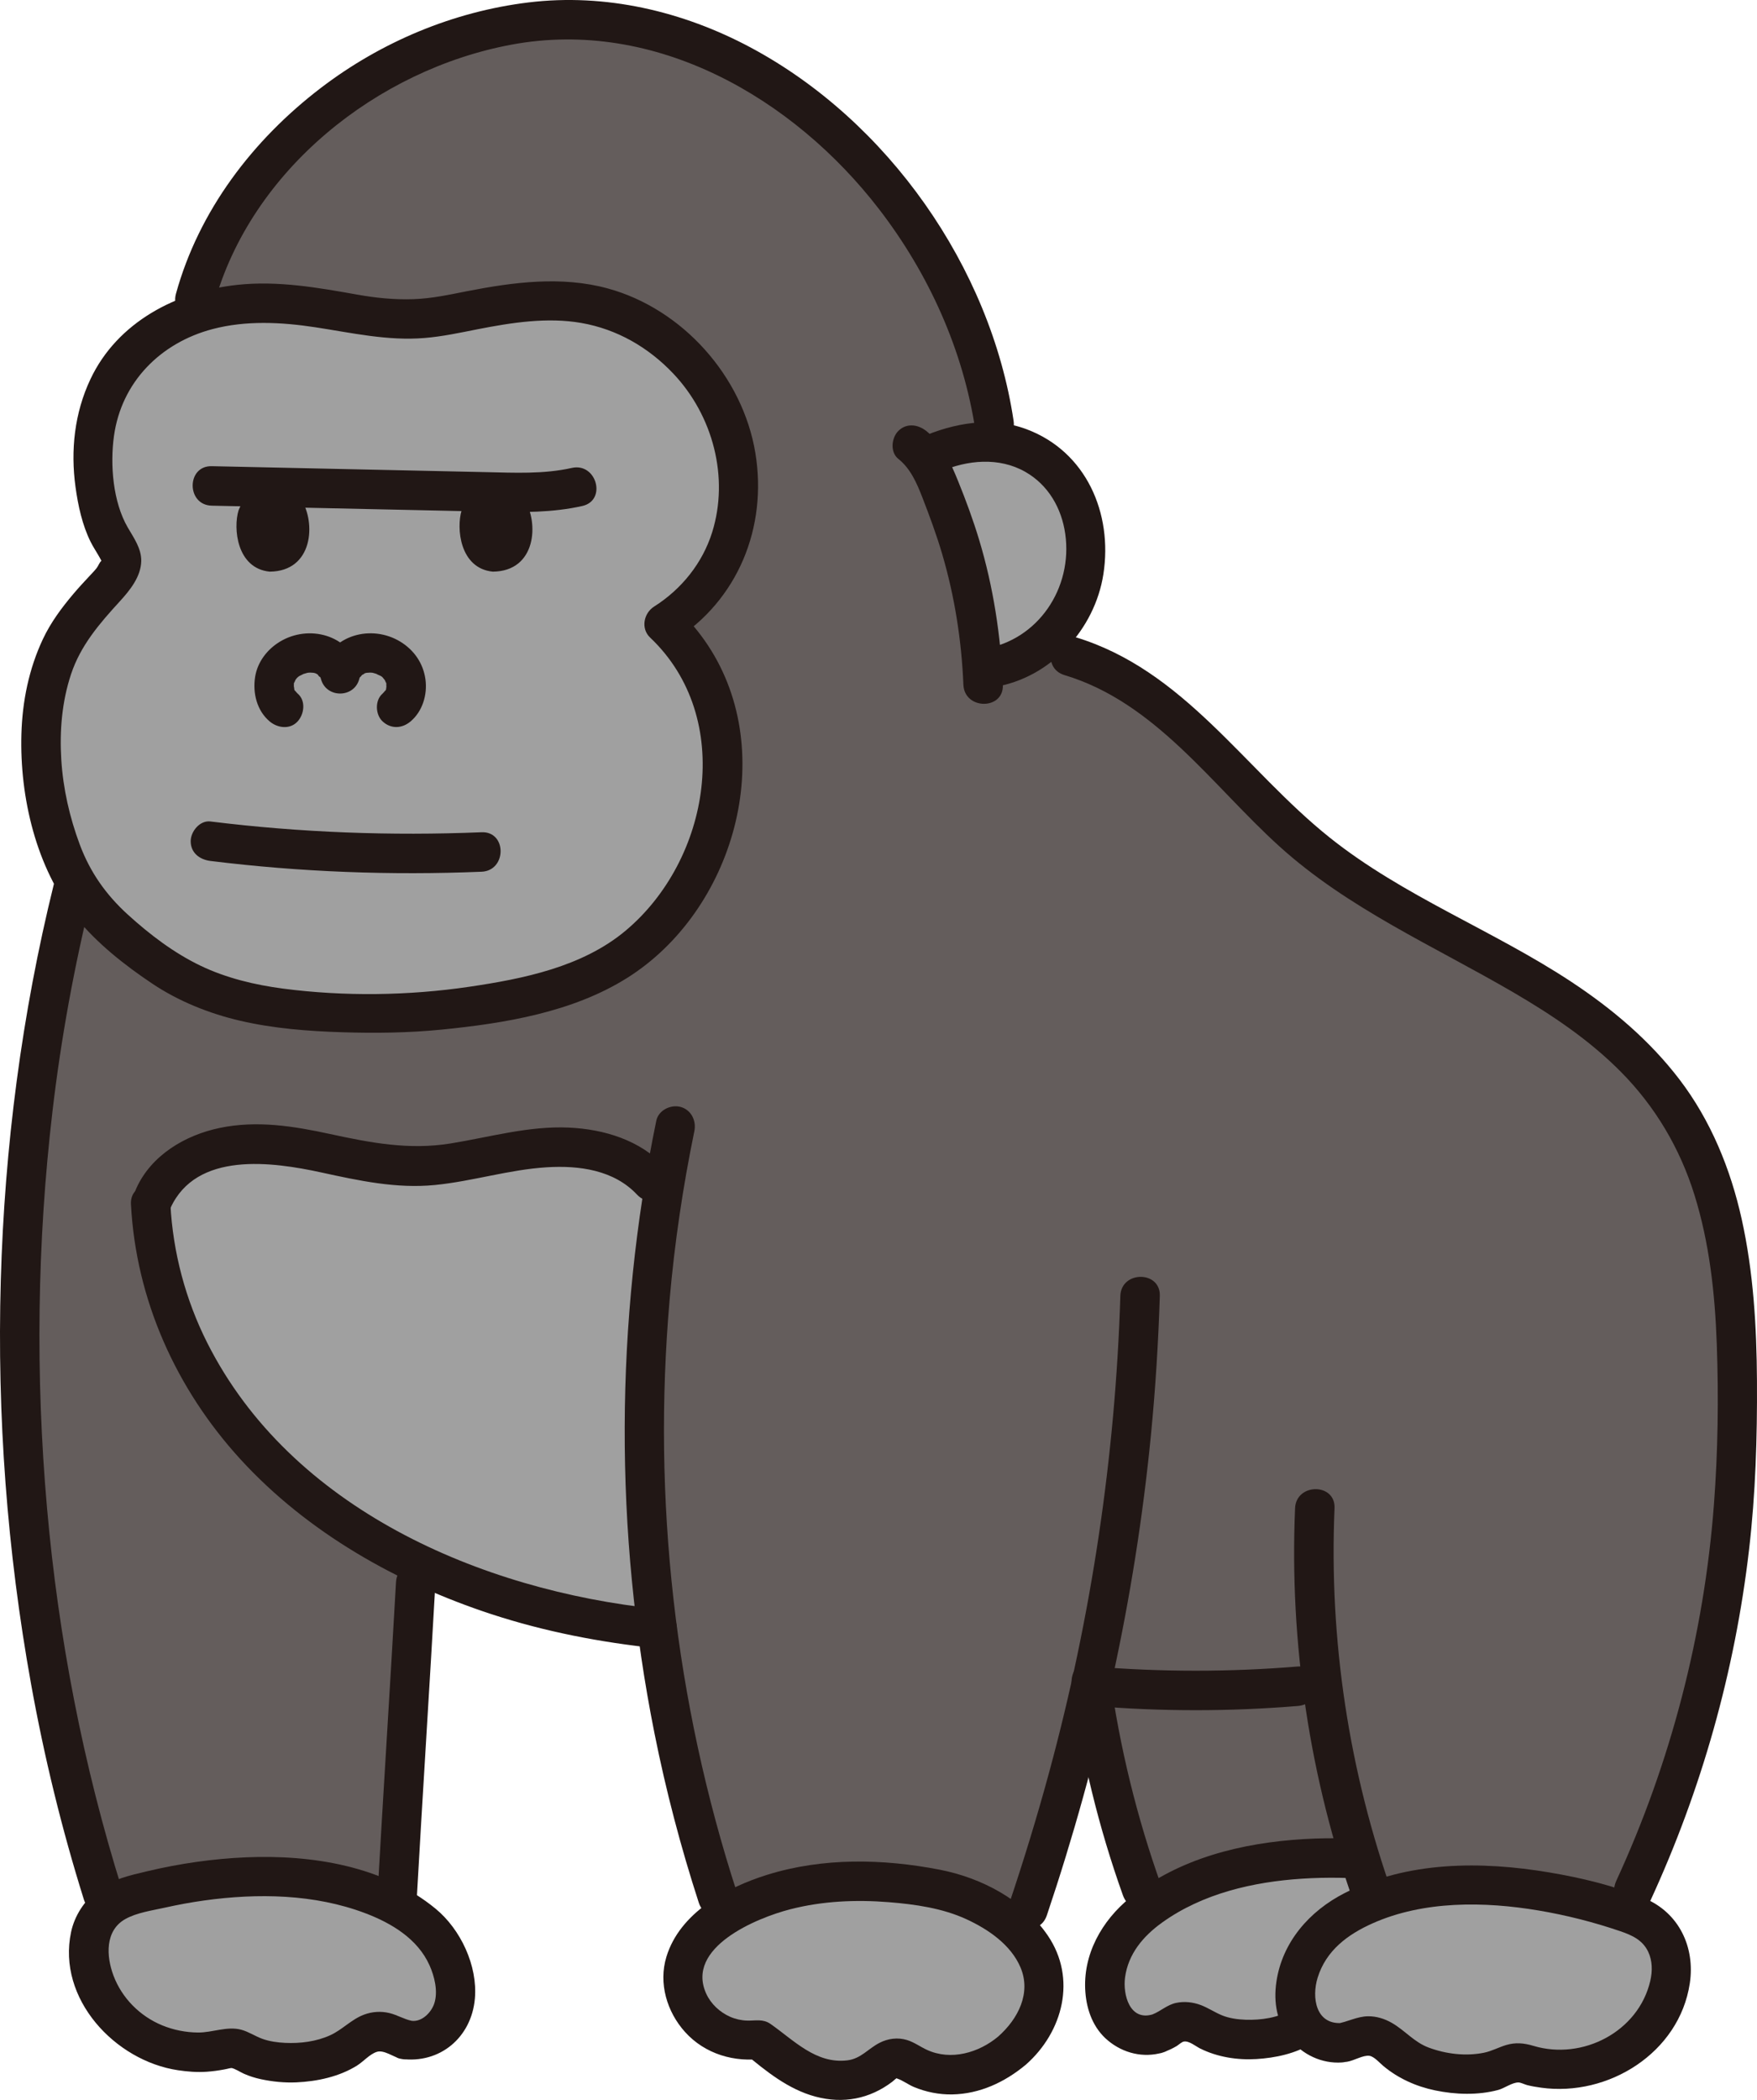 <?xml version="1.0" encoding="UTF-8"?><svg id="b" xmlns="http://www.w3.org/2000/svg" width="213.711" height="255.332" viewBox="0 0 213.711 255.332"><defs><style>.e{fill:#a0a0a0;}.f{fill:#211715;}.g{fill:#645d5c;}</style></defs><g id="c"><g id="d"><path class="g" d="M165.431,226.014c-8.68-.5-19.01.81-25.92,6.15l-.61-2.35c-2.89-8.01-4.93-16.33-6.13-24.77l.16-.02c8.3.71,16.65.71,24.94.01l2.98-.01c.92,7.11,2.45,14.14,4.58,20.99Z"/><path class="e" d="M140.811,247.254c-2.532.855-5.258-.79-6.06-3.303-1.008-3.161.177-7.308,2.421-9.678,7.521-7.944,21.343-9.147,31.557-7.968,1.038.12,2.1.283,3.007.803,4.223,2.42,3.736,7.995,1.684,11.735-2.35,4.283-7.54,6.846-12.363,6.283-1.166-.136-2.157,1.048-3.186,1.548-1.304.633-2.721,1.034-4.158,1.21-1.886.231-3.925.105-5.729-.526-1.488-.52-2.945-1.946-4.646-1.426-.652.2-1.186.663-1.783.993-.244.135-.493.244-.743.329Z"/><path class="f" d="M140.173,244.94c-2.753.811-3.61-2.393-3.329-4.497.384-2.873,2.213-5.026,4.497-6.669,4.922-3.54,11.092-4.961,17.058-5.343,3.008-.193,6.034-.138,9.035.14,1.269.118,2.659.171,3.686,1.007.86.701,1.282,1.763,1.398,2.748.664,5.646-4.61,10.439-10.042,10.476-.923.006-1.826-.18-2.738.07-.999.274-1.763.925-2.618,1.462-1.627,1.021-3.741,1.313-5.63,1.249-.968-.033-2-.177-2.901-.554-.87-.364-1.65-.899-2.54-1.233-.946-.355-1.994-.473-2.989-.261-1.118.238-1.869,1.009-2.887,1.405-1.207.47-2.045,1.611-1.676,2.952.317,1.152,1.738,2.149,2.952,1.676.58-.226,1.135-.461,1.668-.781.249-.15.607-.509.896-.554.629-.097,1.429.58,1.962.846,2.1,1.047,4.522,1.427,6.856,1.285,2.275-.138,4.756-.658,6.71-1.885.369-.232.703-.528,1.081-.745.595-.342.155-.142.787-.172,1.058-.051,2.064.013,3.126-.139,7.65-1.096,13.894-8.317,12.645-16.194-.641-4.041-3.788-6.706-7.743-7.234-3.591-.479-7.245-.595-10.86-.376-7.487.454-15.16,2.312-21.097,7.108-3.46,2.795-5.815,6.949-5.461,11.514.173,2.232.976,4.391,2.733,5.859,1.88,1.571,4.329,2.164,6.697,1.467,2.957-.871,1.698-5.504-1.276-4.629Z"/><path class="g" d="M17.972,64.126c-4.178,20.194-9.105,44.009-9.105,44.009C-1.058,148.059.522,193.391,13.047,231.987c.915-.871,2.141-1.263,3.344-1.594,9.583-2.634,22.587-3.697,31.852,1.378.816-14.677,1.635-26.844,2.452-41.712,9.116,4.389,19.117,6.926,29.23,7.964,1.45,11.094,3.915,22.054,7.385,32.694,0,0,.252,1.015.594,2.389,1.464-.998,3.082-1.784,4.576-2.334,6.884-2.534,14.489-2.469,21.606-1.035,3.421.689,7.369,2.51,9.992,5.234.488-1.415.935-2.71.935-2.71,3.061-9.067,5.621-18.129,7.671-27.255,9.355.809,18.787.724,28.126-.252,1.15,9.006,3.278,17.896,6.351,26.448,9.368-3.56,21.314-1.8,30.307,1.219,8.616-17.64,13.34-37.167,13.757-56.796.303-14.256.198-29.952-7.929-41.668-10.587-15.263-30.347-19.659-44.097-31.102-9.468-7.879-16.68-19.451-29.083-23.081,0,0-2.63-.77-5.261-1.54-1.944-13.233-3.887-26.466-3.887-26.466-3.39-23.079-23.201-46.355-47.158-49.13C52.708.193,29.314,15.666,23.717,36.358c0,0-2.67,12.903-5.745,27.767Z"/><path class="f" d="M129.479,82.087c11.059,3.32,17.917,13.376,26.105,20.793,8.402,7.612,18.8,12.132,28.493,17.786,4.702,2.743,9.246,5.789,13.09,9.673,4.166,4.21,7.164,9.277,8.928,14.928,1.835,5.877,2.502,12.015,2.722,18.145.233,6.502.145,13.07-.348,19.558-1.197,15.761-5.254,31.349-11.867,45.705-.542,1.176-.334,2.585.861,3.284,1.035.605,2.739.322,3.284-.861,6.223-13.508,10.269-27.864,11.993-42.637.796-6.817,1.005-13.679.966-20.538-.037-6.59-.427-13.239-1.858-19.69-1.352-6.095-3.763-11.998-7.568-16.98-3.629-4.751-8.182-8.591-13.156-11.874-9.515-6.28-20.447-10.397-29.396-17.544-10.329-8.25-17.694-20.39-30.974-24.377-2.965-.89-4.232,3.741-1.276,4.629h0Z"/><path class="e" d="M49.418,248.028c2.824.492,5.445-1.699,5.883-4.494.551-3.516-1.384-7.718-4.151-9.863-9.275-7.189-24.124-6.201-34.759-3.278-1.081.297-2.18.644-3.056,1.343-4.08,3.258-2.651,9.087.137,12.716,3.193,4.156,9.114,6.022,14.135,4.636,1.214-.335,2.459.758,3.631,1.119,1.486.458,3.054.65,4.606.601,2.037-.064,4.178-.532,5.987-1.496,1.492-.795,2.803-2.546,4.691-2.272.724.105,1.366.509,2.053.761.281.103.562.178.842.227Z"/><path class="e" d="M123.097,249.336c-3.36,2.887-8.077,3.985-12.086,1.706-.633-.36-1.277-.805-2.005-.789-.963.021-1.694.824-2.465,1.401-2.13,1.594-5.128,1.599-7.623.675s-4.601-2.644-6.646-4.347c-3.577.628-7.445-1.585-8.715-4.987-2.256-6.039,4.001-10.412,8.925-12.224,6.884-2.534,14.489-2.469,21.606-1.035,6.402,1.29,14.654,6.542,12.601,14.27-.528,1.986-1.801,3.71-3.323,5.092-.089.08-.178.159-.269.237Z"/><path class="f" d="M141.213,229.175c-2.942-8.228-5.014-16.732-6.214-25.386-.178-1.285-1.82-1.987-2.952-1.676-1.384.38-1.855,1.663-1.676,2.952,1.199,8.654,3.272,17.159,6.214,25.386.436,1.22,1.636,2.038,2.952,1.676,1.18-.324,2.115-1.726,1.676-2.952h0Z"/><path class="e" d="M44.761,141.295c-3.867-.684-7.691-1.82-11.609-2.162-5.956-.519-12.966,1.555-14.818,7.432.678,13.31,7.354,25.214,17.404,33.802,12.396,10.594,28.149,16.01,44.187,17.655-2.302-17.533-2.074-35.4.706-52.863-.909-1.003-1.455-1.606-1.455-1.606-3.417-3.769-9.105-4.478-14.159-3.89-5.054.589-9.999,2.218-15.086,2.166-1.74-.018-3.46-.232-5.17-.535Z"/><path class="f" d="M26.031,36.996c4.493-16.313,19.855-28.53,36.183-31.567,17.49-3.254,34.293,6.471,44.724,20.022,6.039,7.845,10.241,17.145,11.716,26.954.193,1.283,1.81,1.99,2.952,1.676,1.373-.377,1.87-1.666,1.676-2.952-2.81-18.678-15.311-36.441-31.975-45.351C83.055,1.365,73.64-.84,64.295.295c-9.172,1.114-17.944,4.802-25.281,10.406-8.261,6.31-14.827,14.909-17.612,25.019-.821,2.982,3.808,4.255,4.629,1.276h0Z"/><path class="f" d="M157.525,183.384c-.702,16.43,1.793,32.977,7.327,48.464.436,1.22,1.636,2.038,2.952,1.676,1.18-.324,2.114-1.726,1.676-2.952-5.405-15.127-7.84-31.138-7.155-47.188.132-3.089-4.668-3.082-4.8,0h0Z"/><path class="f" d="M132.933,207.427c8.302.69,16.64.691,24.942.004,1.292-.107,2.4-1.027,2.4-2.4,0-1.216-1.101-2.508-2.4-2.4-8.302.687-16.64.686-24.942-.004-1.293-.108-2.4,1.18-2.4,2.4,0,1.388,1.103,2.292,2.4,2.4h0Z"/><path class="f" d="M89.625,230.078c-7.532-23.199-10.293-47.794-8.172-72.091.6-6.869,1.613-13.689,3.003-20.443.261-1.268-.369-2.593-1.676-2.952-1.188-.326-2.69.401-2.952,1.676-5.046,24.515-5.127,49.927-.225,74.472,1.392,6.971,3.199,13.853,5.394,20.613.95,2.926,5.586,1.674,4.629-1.276h0Z"/><path class="f" d="M136.273,157.57c-.614,19.557-3.52,38.95-8.637,57.836-1.478,5.455-3.133,10.861-4.936,16.217-.988,2.934,3.646,4.193,4.629,1.276,6.378-18.943,10.72-38.517,12.665-58.418.549-5.623.902-11.264,1.079-16.911.097-3.09-4.703-3.086-4.8,0h0Z"/><path class="f" d="M14.836,229.704c-4.724-15.058-7.733-30.638-9.117-46.355-1.413-16.039-1.211-32.234.665-48.227,1.041-8.873,2.652-17.678,4.798-26.35.742-2.999-3.886-4.278-4.629-1.276C2.652,123.259.554,139.474.095,155.701c-.464,16.43.771,32.916,3.689,49.091,1.597,8.852,3.73,17.604,6.423,26.187.922,2.937,5.557,1.683,4.629-1.276h0Z"/><path class="f" d="M48.168,192.372c-.725,12.91-1.565,25.813-2.29,38.722-.173,3.086,4.627,3.076,4.8,0,.725-12.91,1.565-25.813,2.29-38.722.173-3.086-4.627-3.076-4.8,0h0Z"/><path class="f" d="M15.928,146.433c.609,11.612,5.501,22.46,13.323,31.006,8.149,8.903,19.105,15.088,30.495,18.82,6.551,2.147,13.337,3.448,20.187,4.164,1.291.135,2.4-1.2,2.4-2.4,0-1.41-1.105-2.265-2.4-2.4-21.46-2.244-44.542-12.167-54.721-32.339-2.641-5.233-4.177-10.999-4.484-16.851-.161-3.073-4.962-3.092-4.8,0h0Z"/><path class="e" d="M113.179,55.271c2.827-1.27,5.92-1.876,8.917-1.351s5.889,2.245,7.757,5.018c2.671,3.964,2.904,9.799.866,14.241s-6.121,7.413-10.421,8.039"/><path class="e" d="M57.471,37.717c-.84.166-1.683.337-2.528.508-4.162.845-7.921.689-12.104-.083-5.306-.979-10.538-1.811-15.904-.825-6.871,1.262-12.647,5.442-14.763,12.328-.967,3.146-1.086,6.499-.559,9.737.279,1.711.741,3.39,1.352,5.012.32.848,1.859,2.917,1.829,3.679-.066,1.697-2.109,3.496-3.149,4.662-1.391,1.558-2.745,3.178-3.762,5.018-4.602,8.33-3.235,20.198.709,28.412,2.137,4.451,5.902,7.481,9.847,10.449,6.205,4.668,13.403,6.127,21.938,6.455,6.568.253,12.036.164,19.694-1.15,8.931-1.532,16.697-4.24,21.948-11.67,1.519-2.15,2.87-4.376,3.875-6.82,3.773-9.177,2.382-20.626-5.12-27.605,11.94-7.423,11.715-24.081,1.605-33.285-7.706-7.015-15.737-6.631-24.909-4.823Z"/><path class="f" d="M20.729,146.906c3.138-6.941,12.391-5.645,18.364-4.343,4.567.995,9.129,1.99,13.83,1.522,4.567-.455,9.008-1.872,13.589-2.154,3.921-.242,8.154.326,10.967,3.32,2.12,2.256,5.509-1.143,3.394-3.394-3.034-3.229-7.379-4.558-11.708-4.752-4.866-.218-9.605,1.163-14.367,1.932-5.059.816-9.719-.081-14.655-1.151-4.446-.964-8.888-1.678-13.401-.743-4.209.872-8.333,3.305-10.158,7.341-.534,1.18-.339,2.582.861,3.284,1.028.602,2.747.326,3.284-.861h0Z"/><path class="f" d="M29.016,62.057c-.66,2.136-.245,7.045,3.785,7.452,5.328-.046,5.626-5.983,3.84-8.77-1.463-2.281-5.778-3.22-7.624,1.317Z"/><path class="f" d="M56.151,62.057c-.66,2.136-.245,7.045,3.785,7.452,5.328-.046,5.626-5.983,3.84-8.77-1.463-2.281-5.778-3.22-7.624,1.317Z"/><path class="f" d="M56.833,35.402c-2.183.432-4.327.901-6.56.975-2.286.076-4.548-.149-6.795-.55-4.805-.858-9.701-1.718-14.596-1.192-7.382.793-14.59,4.504-17.877,11.461-1.945,4.116-2.438,8.656-1.818,13.14.309,2.234.82,4.606,1.831,6.639.32.644.726,1.243,1.078,1.869.073.13.144.26.214.391.029.053.222.567.15.302-.108-.398.064-.402-.152-.221-.212.178-.352.595-.534.831-.256.333-.555.637-.842.944-.685.732-1.365,1.463-2.013,2.23-1.428,1.689-2.75,3.47-3.696,5.478-1.706,3.623-2.506,7.567-2.62,11.561-.218,7.643,1.786,16.295,6.668,22.323,2.533,3.128,5.903,5.78,9.235,8.009,3.229,2.16,6.926,3.641,10.701,4.521,4.066.947,8.254,1.268,12.417,1.4,4.039.128,8.078.078,12.101-.322,7.668-.764,15.893-2.105,22.535-6.269,12.983-8.138,18.534-27.28,9.867-40.428-1.047-1.588-2.274-3.06-3.654-4.366l-.486,3.769c7.793-4.935,11.37-13.799,9.892-22.806-1.528-9.312-8.851-17.535-17.97-20.023-5.606-1.53-11.469-.76-17.076.335-1.273.248-2.001,1.771-1.676,2.952.365,1.33,1.676,1.925,2.952,1.676,4.097-.8,8.446-1.489,12.607-.76,4.326.758,8.132,2.951,11.15,6.125,4.871,5.122,6.839,12.682,4.753,19.333-1.173,3.74-3.719,6.911-7.057,9.024-1.269.803-1.645,2.672-.486,3.769,10.325,9.775,7.294,27.056-3.006,35.66-5.259,4.392-12.418,5.831-19.011,6.803-7.384,1.088-15.212,1.192-22.618.223-3.424-.448-6.905-1.278-10.03-2.775-3.255-1.559-6.196-3.801-8.859-6.221s-4.595-5.159-5.852-8.529c-1.23-3.295-2.024-6.775-2.244-10.288s.069-7.054,1.184-10.417c1.167-3.517,3.468-6.167,5.926-8.853,1.222-1.335,2.574-2.995,2.613-4.902.031-1.523-.908-2.825-1.643-4.091-1.802-3.104-2.159-7.611-1.676-11.11.909-6.581,5.679-11.346,11.991-13.008,4.071-1.072,8.375-.851,12.501-.221,4.438.677,8.778,1.677,13.301,1.303,2.182-.18,4.313-.642,6.456-1.066,1.272-.252,2.002-1.768,1.676-2.952-.365-1.327-1.676-1.929-2.952-1.676Z"/><path class="f" d="M120.937,83.533c6.828-1.092,12.233-6.986,13.275-13.733,1.14-7.38-2.082-14.89-9.351-17.611-4.259-1.594-8.847-.755-12.894,1.01-1.188.518-1.46,2.259-.861,3.284.717,1.227,2.091,1.381,3.284.861,3.263-1.423,7.128-1.785,10.312.024,2.795,1.588,4.423,4.409,4.868,7.55.931,6.559-3.281,12.926-9.91,13.986-1.281.205-1.993,1.801-1.676,2.952.375,1.364,1.668,1.882,2.952,1.676h0Z"/><path class="f" d="M25.752,61.485c7.572.164,15.144.328,22.716.493,3.786.082,7.572.164,11.358.246,3.693.08,7.375.116,11.001-.699,3.013-.677,1.738-5.306-1.276-4.629-3.431.771-6.974.587-10.465.511l-11.111-.241c-7.407-.161-14.815-.321-22.222-.482-3.09-.067-3.089,4.733,0,4.8h0Z"/><path class="f" d="M109.266,55.795c1.477,1.171,2.249,2.949,2.916,4.669.882,2.271,1.729,4.556,2.417,6.894,1.525,5.183,2.356,10.512,2.584,15.906.13,3.077,4.931,3.094,4.8,0-.252-5.96-1.161-11.915-2.888-17.63-.728-2.407-1.6-4.783-2.548-7.113-.905-2.225-1.954-4.59-3.887-6.121-1.015-.804-2.403-.991-3.394,0-.835.835-1.021,2.585,0,3.394h0Z"/><path class="f" d="M36.195,84.329c-.15-.126-.517-.671-.263-.215-.069-.106-.131-.216-.186-.329.1.255.122.299.065.133.002-.102-.105-.85-.083-.207-.005-.148.073-.937-.042-.328.037-.194.092-.374.141-.564-.135.519.09-.139.185-.292-.271.439.026-.011.129-.112.095-.092.193-.179.296-.262-.222.174-.221.185.003.031.068-.032.707-.336.433-.238-.281.101.417-.105.482-.126.277-.052.264-.056-.041-.014.133-.014.267-.022.401-.025.141-.003.726.067.155-.03.259.044.515.108.761.203-.521-.202.059.066.17.146-.442-.32.349.551.054.079.08.123.152.251.215.384-.1-.233-.105-.215-.015.053.661,2.281,3.967,2.284,4.629,0,.09-.268.085-.286-.015-.053.063-.133.135-.26.215-.384-.3.48.357-.325.124-.13-.226.189.752-.348.1-.096.246-.095.501-.156.761-.203-.568.103.04.028.155.03.134.003.267.011.401.025-.305-.043-.319-.038-.041.014.191.063.39.109.582.171-.526-.169.224.141.333.193.224.154.225.144.003-.031.077.062.152.127.223.195.102.105.48.63.201.179.094.152.321.811.185.292.049.189.105.372.141.564-.115-.609-.037.179-.042.328.02-.576-.025-.037-.053.117-.089.256-.077.242.036-.042-.056.113-.118.223-.186.329.254-.456-.113.089-.263.215-.964.811-.899,2.569,0,3.394,1.026.942,2.365.865,3.394,0,1.457-1.226,2.063-3.259,1.814-5.105-.261-1.943-1.363-3.552-3.03-4.58-3.518-2.169-8.462-.853-9.665,3.302h4.629c-1.206-4.165-6.141-5.457-9.665-3.302-1.535.939-2.701,2.464-2.987,4.261-.311,1.958.202,4.104,1.772,5.424.96.807,2.466,1.011,3.394,0,.817-.89,1.026-2.531,0-3.394h0Z"/><path class="f" d="M25.594,104.684c10.952,1.355,21.957,1.763,32.981,1.311,3.078-.126,3.094-4.927,0-4.8-11.024.452-22.03.044-32.981-1.311-1.289-.159-2.4,1.217-2.4,2.4,0,1.43,1.108,2.24,2.4,2.4h0Z"/><path class="f" d="M48.78,250.342c4.718.64,8.563-2.601,8.982-7.324.353-3.986-1.722-8.423-4.783-10.938-6.33-5.203-15.068-6.579-23.033-6.246-4.05.17-8.104.76-12.047,1.695-2.087.495-4.295.98-6.019,2.322-1.612,1.255-2.811,3.07-3.237,5.082-1.715,8.102,5.347,15.654,13.02,16.791,1.159.172,2.322.267,3.493.182.686-.049,1.374-.141,2.05-.266.232-.043.467-.09.695-.149.218-.057.456-.011.166-.064.557.102,1.093.497,1.606.723.668.295,1.342.509,2.056.662,1.411.303,2.877.45,4.32.386,2.53-.112,5.244-.692,7.409-2.063.762-.482,1.507-1.363,2.369-1.644.881-.287,2.067.654,2.952.85,3.01.666,4.296-3.961,1.276-4.629-.936-.207-1.754-.715-2.681-.94-1.04-.253-2.115-.179-3.113.198-1.534.58-2.622,1.83-4.098,2.5-1.698.772-3.637,1.013-5.484.926-.936-.044-1.919-.179-2.803-.505-.86-.317-1.638-.854-2.533-1.094-1.73-.463-3.496.355-5.257.341-1.485-.012-2.987-.309-4.364-.876-2.706-1.115-4.891-3.311-5.921-6.056-.872-2.324-1.055-5.46,1.439-6.863,1.388-.781,3.241-1.039,4.785-1.383,1.585-.353,3.184-.651,4.792-.875,6.506-.907,13.436-.801,19.639,1.554,3.181,1.208,6.348,3.11,7.787,6.321.608,1.356,1.054,3.159.589,4.619-.35,1.099-1.507,2.305-2.777,2.133-1.283-.174-2.577.309-2.952,1.676-.307,1.119.383,2.777,1.676,2.952Z"/><path class="f" d="M121.4,247.639c-2.362,1.969-5.739,2.941-8.642,1.611-.818-.375-1.541-.922-2.41-1.193-1.136-.355-2.348-.197-3.393.348-1.393.726-2.243,1.918-3.898,2.117-3.811.459-6.492-2.441-9.33-4.423-.927-.648-1.804-.386-2.847-.411-.704-.017-1.439-.185-2.086-.471-1.238-.547-2.321-1.554-2.887-2.789-2.575-5.623,6.092-9.215,10.204-10.272,3.919-1.008,7.986-1.189,12.009-.866,3.175.255,6.507.724,9.425,2.069,2.64,1.217,5.406,3.09,6.581,5.858,1.316,3.097-.255,6.241-2.726,8.423-2.32,2.049,1.085,5.433,3.394,3.394,4.515-3.988,6.193-10.478,2.657-15.683-2.958-4.354-8.085-7.028-13.161-8.013-6.897-1.339-14.194-1.485-20.96.618-4.978,1.547-10.652,4.647-12.274,9.983-.975,3.204.061,6.679,2.258,9.123,2.434,2.709,6.072,3.764,9.597,3.236l-2.335-.617c2.586,2.15,5.299,4.366,8.616,5.251,3.369.899,6.578.286,9.336-1.805.172-.131.48-.469.692-.5-.15.022-.302.036-.057.121.679.234,1.329.734,2.002,1.014,1.465.61,3.05.929,4.642.903,3.377-.055,6.434-1.5,8.989-3.631.996-.831.858-2.536,0-3.394-.986-.986-2.395-.833-3.394,0Z"/><path class="e" d="M163.224,248.378c-2.909.313-5.433-2.093-5.693-4.969-.328-3.618,1.924-7.769,4.885-9.77,9.925-6.705,24.984-4.71,35.622-1.025,1.081.374,2.178.801,3.023,1.572,3.939,3.59,2.095,9.432-.986,12.943-3.529,4.02-9.684,5.527-14.706,3.781-1.214-.422-2.555.608-3.773.898-1.544.367-3.154.459-4.732.306-2.07-.201-4.22-.82-5.999-1.922-1.467-.91-2.686-2.779-4.627-2.627-.745.059-1.425.428-2.141.638-.293.086-.585.144-.872.175Z"/><path class="f" d="M163.224,245.978c-3.185.227-3.702-3.092-2.954-5.509,1.022-3.301,3.643-5.251,6.677-6.605,6.217-2.775,13.618-2.674,20.206-1.563,3.367.568,6.692,1.413,9.923,2.516,1.423.485,2.714,1.064,3.396,2.492.526,1.102.531,2.378.256,3.557-1.444,6.188-8.247,9.685-14.216,7.892-1.132-.34-2.168-.444-3.319-.098-.922.277-1.75.744-2.702.936-2.209.445-4.604.157-6.706-.624-1.801-.669-2.884-2.091-4.509-3.017-.87-.496-1.865-.805-2.872-.794-1.35.015-2.509.701-3.819.902-1.282.197-1.991,1.807-1.676,2.952.376,1.37,1.666,1.874,2.952,1.676.812-.125,1.954-.831,2.703-.722.591.086,1.265.883,1.72,1.259,1.811,1.499,3.974,2.47,6.276,2.947,2.488.516,5.199.607,7.672-.054.758-.203,1.68-.911,2.462-.912.27,0,.783.25,1.054.32.564.145,1.136.238,1.712.318,8.156,1.13,16.803-4.238,18.077-12.688.663-4.395-1.307-8.579-5.5-10.338-3.671-1.54-7.693-2.491-11.609-3.151-8.28-1.394-17.243-1.378-24.885,2.518-4.26,2.172-7.587,5.948-8.293,10.8-.364,2.502.06,4.924,1.656,6.935,1.51,1.902,3.875,3.027,6.317,2.854,1.293-.092,2.4-1.037,2.4-2.4,0-1.228-1.1-2.492-2.4-2.4Z"/></g></g></svg>